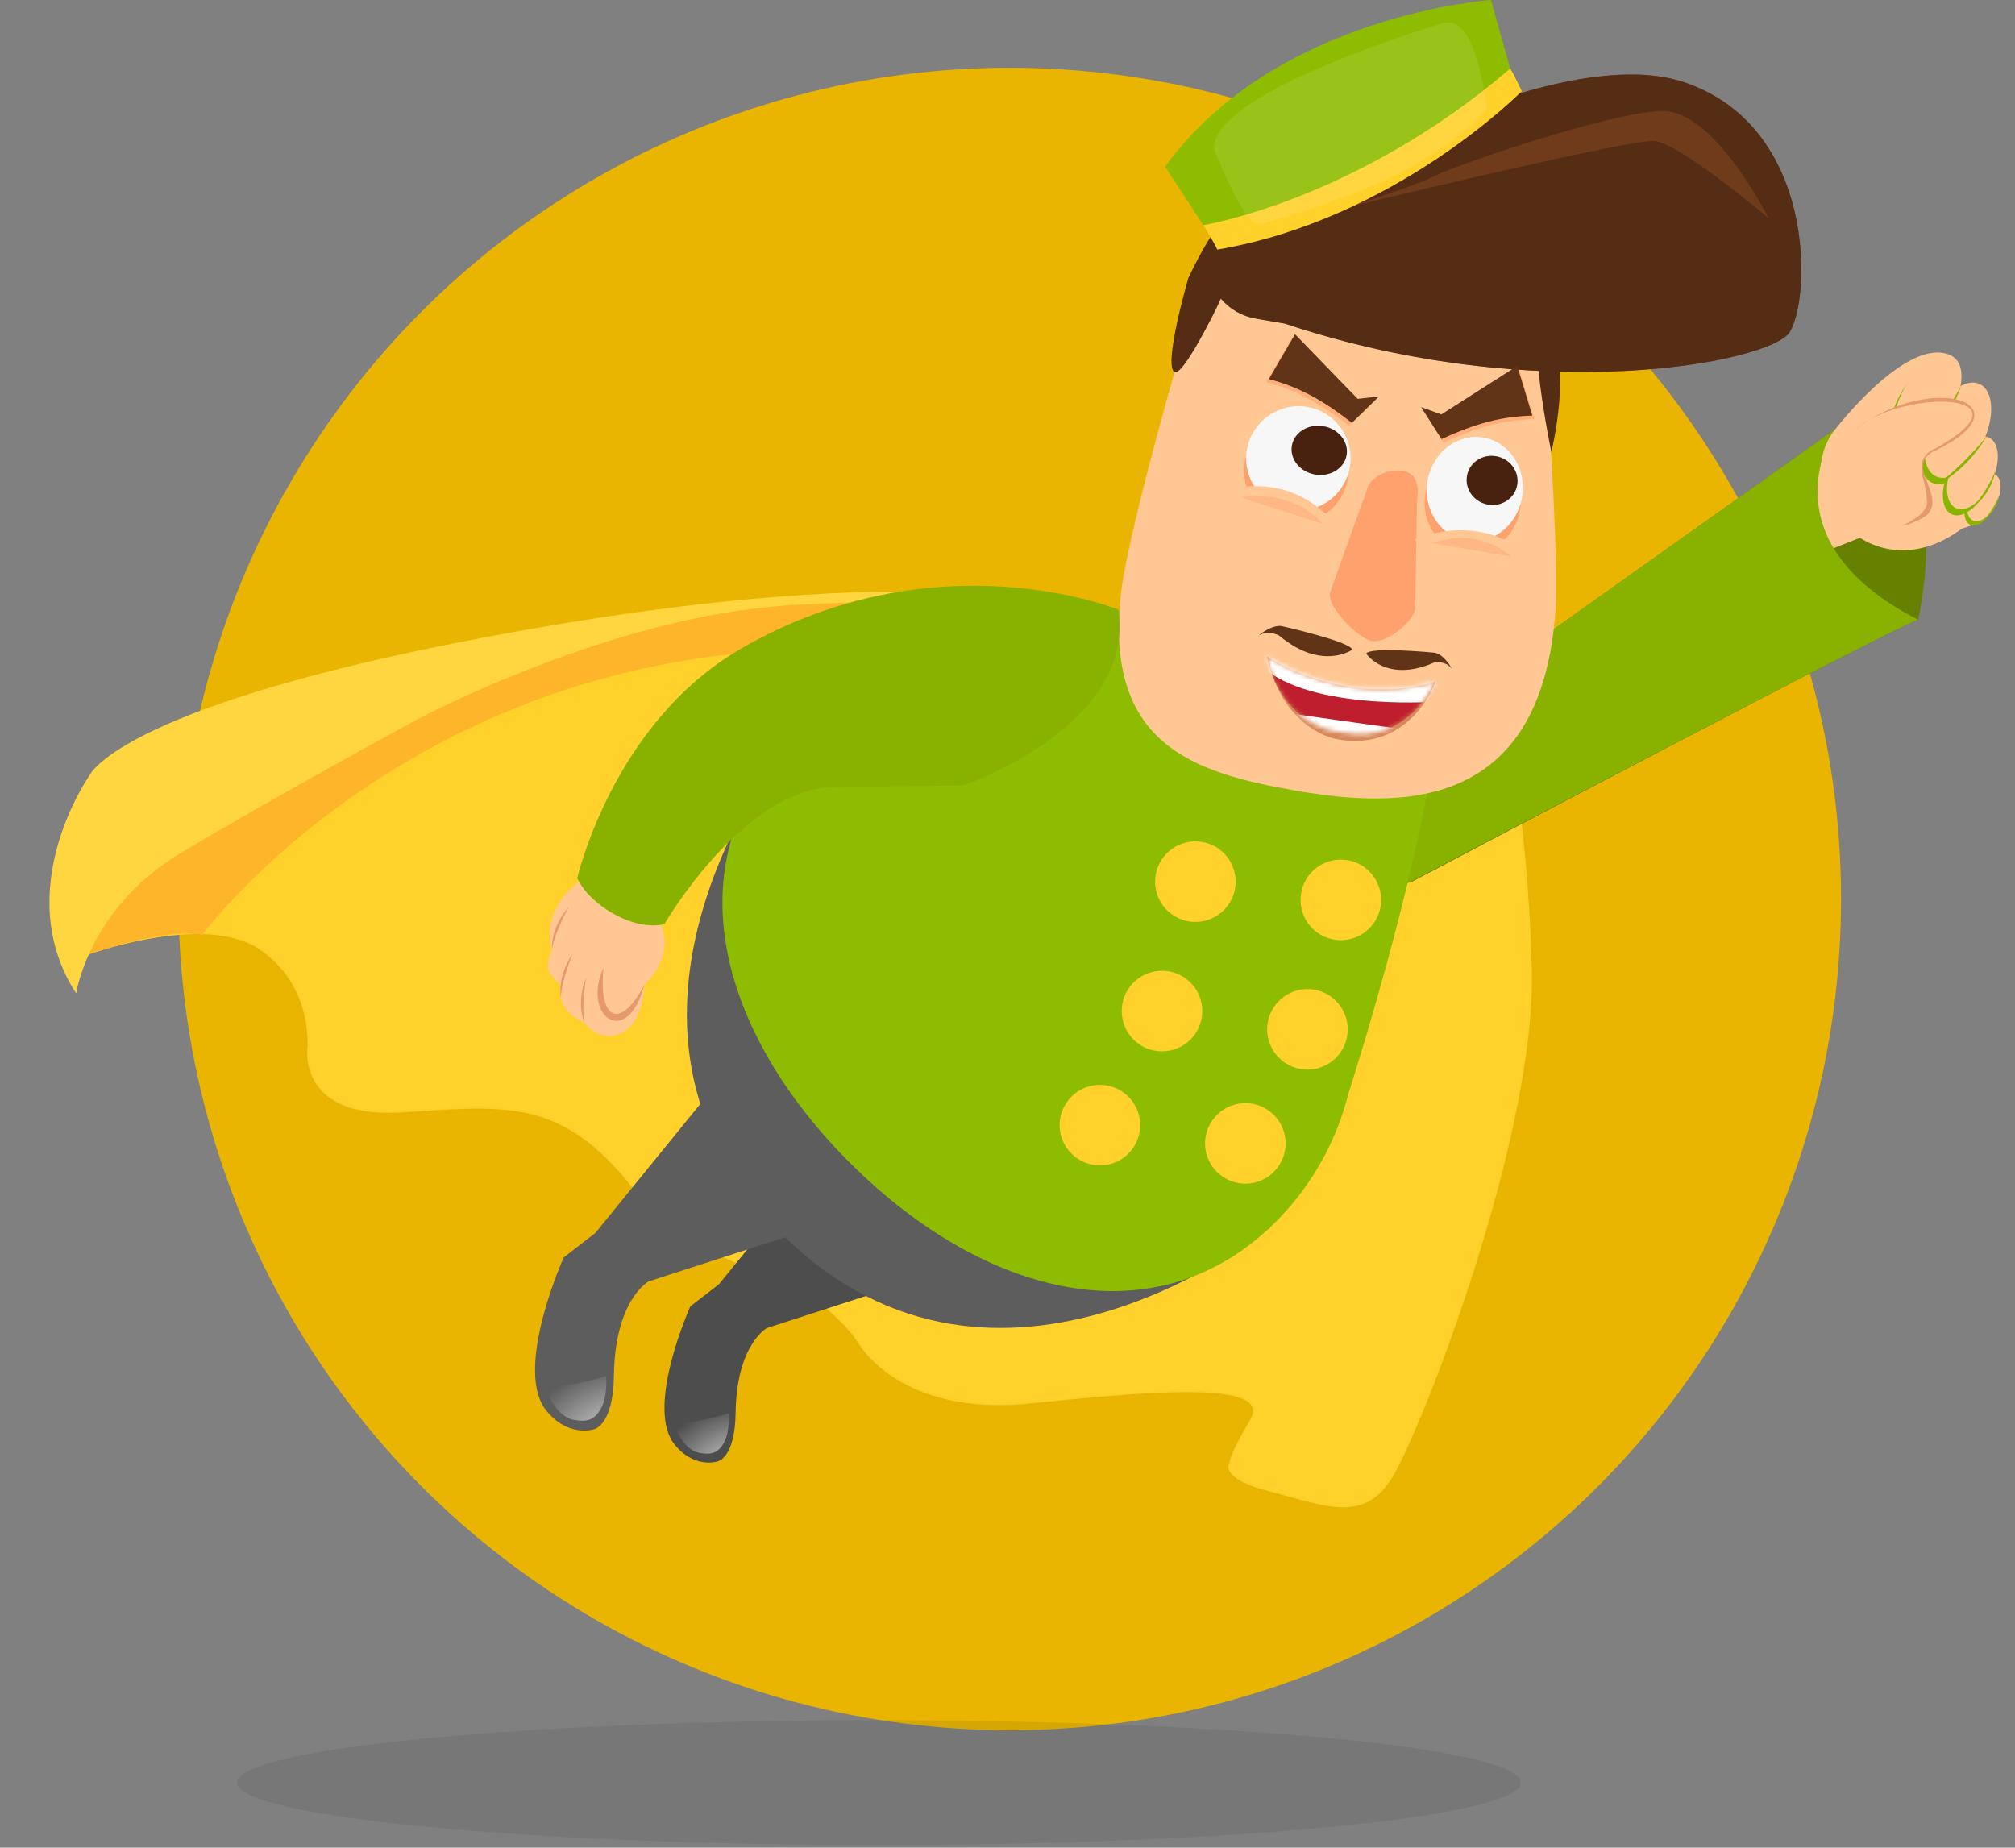 <svg width="446" height="409" viewBox="0 0 446 409" fill="none" xmlns="http://www.w3.org/2000/svg">
<rect x="0" y="0" width="446" height="409" fill="#808080" stroke="none"/>
<circle cx="223.5" cy="199" r="184" fill="#E9B500"/>
<path d="M18.83 211.54C18.83 211.54 44.967 201.879 57.278 210.065C69.589 218.25 68.005 232.427 68.005 232.427C68.005 232.427 66.316 247.549 88.386 246.264C110.455 244.978 123.243 242.668 138.572 261.215C153.902 279.762 171.712 282.341 173.082 282.54C174.452 282.738 186.35 291.504 189.589 296.776C192.829 302.047 203.418 313.185 228.061 310.671C252.704 308.157 281.905 305.343 276.739 314.199C271.574 323.055 272.188 323.784 272.188 323.784C272.188 323.784 269.369 327.218 281.215 330.214C293.062 333.21 301.65 337.335 307.983 327.367C314.317 317.4 340.106 251.664 339.051 214.375C337.996 177.086 332.905 160.341 332.905 160.341C332.905 160.341 246.5 111.332 117.335 142.889C-11.83 174.445 18.83 211.54 18.83 211.54Z" fill="#FFD12A" stroke="black" stroke-opacity="0.011" stroke-width="0.961"/>
<path d="M44.745 206.967C44.745 206.967 97.69 134.919 201.72 144.542C305.751 154.165 332.904 160.339 332.904 160.339C332.904 160.339 249.168 112.356 126.827 142.02C4.487 171.683 18.828 211.537 18.828 211.537C18.828 211.537 36.596 205.146 44.745 206.967Z" fill="#FFB52A"/>
<path d="M16.851 219.894C16.851 219.894 19.648 201.09 39.796 188.962C59.945 176.833 92.548 159.145 92.548 159.145C92.548 159.145 135.479 136.229 175.061 133.958C214.642 131.686 237.624 134.695 237.624 134.695C237.624 134.695 205.449 123.632 115.973 139.487C26.498 155.342 19.803 171.66 19.803 171.66C19.803 171.66 2.014 196.936 16.851 219.894Z" fill="#FFD63F"/>
<path d="M182.007 256.148L159.137 284.274L152.797 289.18C152.797 289.18 143.16 310.556 148.889 319.187C153.274 325.222 158.682 323.54 158.682 323.54C158.682 323.54 162.688 323.071 162.82 312.744C163.013 297.61 169.75 293.971 169.75 293.971L200.945 283.869L182.007 256.148Z" fill="#4D4D4D"/>
<path d="M154.638 321.587C157.318 322.081 158.916 321.77 160.268 319.282C161.619 316.795 161.277 312.848 161.277 312.848C161.277 312.848 153.77 315.335 149.041 314.809C149.041 314.809 150.75 320.675 154.638 321.587Z" fill="url(#paint0_radial_7813_7203)"/>
<path d="M157.152 241.729L131.801 272.905L124.774 278.344C124.774 278.344 114.092 302.039 120.441 311.606C125.303 318.296 131.297 316.431 131.297 316.431C131.297 316.431 135.738 315.911 135.884 304.464C136.098 287.689 143.566 283.655 143.566 283.655L178.146 272.457L157.152 241.729Z" fill="#5D5D5D"/>
<path d="M122.191 210.049C120.897 213.611 120.503 214.918 124.103 217.995C123.652 220.906 124.352 224.061 129.348 226.4C133.752 231.968 142.172 229.846 142.604 218.026C142.604 218.026 149.531 211.876 146.186 204.499C141.923 180.804 117.604 197.253 122.191 210.049Z" fill="#FFC794"/>
<path d="M133.598 214.152C132.352 225.846 137.301 228.138 142.604 218.025C138.802 232.385 128.644 224.968 133.598 214.152Z" fill="#E5996D"/>
<path d="M122.193 210.047C122.193 210.047 121.804 205.353 125.917 200.712C125.916 200.708 122.952 205.929 122.193 210.047Z" fill="#E5996D"/>
<path d="M124.133 220.708C124.133 220.708 123.233 216.084 126.814 211.022C126.814 211.018 124.437 216.532 124.133 220.708Z" fill="#E5996D"/>
<path d="M129.343 226.402C129.343 226.402 127.411 222.106 129.742 216.359C129.742 216.356 128.686 222.267 129.343 226.402Z" fill="#E5996D"/>
<path d="M424.559 137.192C421.418 137.623 312.208 195.347 312.208 195.347L297.727 172.102L406.277 94.962C406.277 94.962 433.391 93.575 424.559 137.192Z" fill="#668000"/>
<path d="M421.039 116.33C416.881 115.9 384.066 130.688 384.066 130.688L406.279 94.961L421.039 116.33Z" fill="#FFC794"/>
<path d="M424.559 137.191C421.418 137.622 305.554 198.672 305.554 198.672L297.727 172.101L406.277 94.961C406.277 94.961 389.582 119.253 424.559 137.191Z" fill="#89B100"/>
<path opacity="0.1" d="M52.508 394.597C52.508 402.201 116.108 408.409 194.559 408.409C273.01 408.409 336.61 402.228 336.61 394.597C336.61 386.965 273.01 380.789 194.559 380.789C116.108 380.789 52.508 386.97 52.508 394.597Z" fill="#292929"/>
<path d="M281.119 271.728L173.653 165.385C173.653 165.385 125.319 225.937 173.183 273.301C221.047 320.665 281.119 271.728 281.119 271.728Z" fill="#5D5D5D"/>
<path d="M207.745 146.635C204.744 147.289 301.532 116.161 315.258 129.743C327.71 142.065 308.156 211.549 298.517 241.916C297.823 244.636 296.953 247.308 295.913 249.915C295.825 250.171 295.724 250.423 295.609 250.669C292.577 257.98 288.154 264.634 282.588 270.261C256.313 296.789 218.2 287.172 188.517 257.799C158.834 228.426 148.806 190.435 175.061 163.903C183.947 154.958 195.348 148.935 207.745 146.635Z" fill="#8EBC00"/>
<path d="M288.739 195.356C287.979 196.946 287.707 198.727 287.958 200.472C288.21 202.217 288.973 203.848 290.151 205.159C291.33 206.47 292.871 207.402 294.579 207.838C296.287 208.273 298.086 208.192 299.749 207.605C301.411 207.018 302.862 205.952 303.918 204.54C304.974 203.128 305.588 201.435 305.682 199.675C305.775 197.914 305.345 196.166 304.445 194.65C303.545 193.134 302.216 191.919 300.625 191.159C299.569 190.653 298.424 190.361 297.255 190.298C296.086 190.235 294.916 190.404 293.812 190.793C292.708 191.183 291.692 191.787 290.821 192.57C289.951 193.353 289.243 194.299 288.739 195.356Z" fill="#FFD12A"/>
<path d="M256.544 191.315C255.783 192.905 255.512 194.686 255.763 196.431C256.014 198.176 256.778 199.807 257.956 201.118C259.135 202.429 260.675 203.361 262.384 203.797C264.092 204.232 265.891 204.151 267.553 203.564C269.216 202.977 270.667 201.911 271.723 200.499C272.779 199.087 273.392 197.394 273.486 195.634C273.58 193.873 273.15 192.125 272.25 190.609C271.35 189.093 270.02 187.878 268.43 187.118C267.374 186.612 266.229 186.32 265.06 186.257C263.891 186.194 262.721 186.363 261.617 186.752C260.513 187.142 259.497 187.746 258.626 188.529C257.756 189.312 257.048 190.258 256.544 191.315Z" fill="#FFD12A"/>
<path d="M281.348 224.01C280.588 225.601 280.316 227.381 280.568 229.126C280.819 230.871 281.582 232.502 282.761 233.813C283.939 235.124 285.48 236.057 287.188 236.492C288.897 236.928 290.696 236.847 292.358 236.26C294.02 235.673 295.471 234.606 296.527 233.194C297.583 231.783 298.197 230.09 298.291 228.329C298.385 226.569 297.954 224.82 297.054 223.304C296.154 221.788 294.825 220.573 293.235 219.813C292.179 219.307 291.033 219.015 289.864 218.952C288.695 218.89 287.525 219.058 286.421 219.448C285.317 219.838 284.301 220.441 283.431 221.224C282.56 222.007 281.853 222.954 281.348 224.01Z" fill="#FFD12A"/>
<path d="M249.153 219.961C248.393 221.552 248.121 223.332 248.372 225.077C248.624 226.822 249.387 228.453 250.565 229.764C251.744 231.076 253.285 232.008 254.993 232.443C256.701 232.879 258.5 232.798 260.163 232.211C261.825 231.624 263.276 230.557 264.332 229.145C265.388 227.734 266.002 226.041 266.096 224.28C266.189 222.52 265.759 220.771 264.859 219.255C263.959 217.739 262.63 216.525 261.039 215.764C259.983 215.259 258.838 214.966 257.669 214.903C256.5 214.841 255.33 215.009 254.226 215.399C253.122 215.789 252.106 216.392 251.235 217.175C250.365 217.958 249.657 218.905 249.153 219.961Z" fill="#FFD12A"/>
<path d="M267.605 249.252C266.843 250.842 266.57 252.622 266.821 254.367C267.071 256.113 267.834 257.745 269.012 259.056C270.19 260.368 271.731 261.301 273.439 261.737C275.147 262.174 276.947 262.093 278.609 261.507C280.272 260.92 281.723 259.854 282.78 258.442C283.837 257.031 284.451 255.337 284.545 253.577C284.639 251.816 284.209 250.067 283.309 248.551C282.409 247.035 281.079 245.82 279.488 245.059C277.356 244.04 274.907 243.909 272.679 244.695C270.45 245.481 268.625 247.12 267.605 249.252Z" fill="#FFD12A"/>
<path d="M235.413 245.209C234.652 246.799 234.379 248.579 234.63 250.325C234.88 252.07 235.643 253.702 236.821 255.013C237.999 256.325 239.539 257.258 241.248 257.694C242.956 258.131 244.755 258.05 246.418 257.464C248.081 256.877 249.532 255.811 250.589 254.399C251.645 252.988 252.259 251.294 252.353 249.534C252.447 247.773 252.017 246.024 251.117 244.508C250.217 242.992 248.888 241.777 247.297 241.016C245.165 239.997 242.716 239.866 240.487 240.652C238.259 241.438 236.434 243.077 235.413 245.209Z" fill="#FFD12A"/>
<path d="M248.113 131.373C244.392 164.554 263.773 171.022 286.727 174.999C309.688 178.978 341.14 179.979 344.298 135.063C344.972 125.511 343.097 96.784 343.097 96.784C341.74 72.806 331.69 51.996 308.73 48.018C297.707 46.108 286.376 48.655 277.231 55.099C268.086 61.543 261.875 71.356 259.965 82.38C259.965 82.38 249.516 118.849 248.113 131.373Z" fill="#FFC794"/>
<path d="M294.334 131.304C293.799 134.392 300.614 141.369 303.702 141.904C306.791 142.439 312.709 137.823 313.244 134.735L313.653 110.583C314.175 107.501 313.525 104.769 310.445 104.235C307.356 103.7 302.998 105.578 302.463 108.666L294.334 131.304Z" fill="#FFA16D"/>
<path d="M285.594 111.763C282.895 111.275 280.455 109.848 278.708 107.734C276.96 105.62 276.017 102.956 276.046 100.213C275.82 100.846 275.646 101.496 275.527 102.157C275.266 103.653 275.303 105.187 275.635 106.669C275.967 108.151 276.588 109.553 277.462 110.795C278.337 112.037 279.447 113.094 280.73 113.907C282.013 114.72 283.444 115.271 284.941 115.531C286.437 115.79 287.97 115.752 289.452 115.418C290.934 115.085 292.335 114.463 293.577 113.587C294.818 112.712 295.874 111.6 296.686 110.316C297.497 109.032 298.047 107.601 298.305 106.104C298.416 105.441 298.471 104.771 298.471 104.099C297.575 106.691 295.791 108.883 293.434 110.285C291.077 111.688 288.299 112.211 285.594 111.763Z" fill="#FFA16D"/>
<path d="M275.962 99.675C275.611 101.926 275.933 104.23 276.887 106.298C277.842 108.366 279.386 110.106 281.325 111.3C283.265 112.494 285.515 113.088 287.791 113.007C290.067 112.927 292.269 112.176 294.12 110.848C295.971 109.521 297.388 107.676 298.194 105.546C299 103.415 299.158 101.094 298.65 98.874C298.141 96.654 296.988 94.634 295.335 93.067C293.682 91.5 291.602 90.456 289.358 90.067C287.848 89.818 286.303 89.87 284.812 90.218C283.322 90.566 281.914 91.204 280.67 92.097C279.426 92.989 278.37 94.117 277.562 95.418C276.755 96.718 276.211 98.165 275.962 99.675Z" fill="#F7F7F7"/>
<path d="M285.943 98.646C285.429 101.611 287.729 104.468 291.074 105.048C294.419 105.627 297.55 103.689 298.06 100.745C298.57 97.802 296.274 94.923 292.929 94.344C289.584 93.764 286.457 95.681 285.943 98.646Z" fill="#48220F"/>
<path d="M324.668 118.555C322.193 118.094 319.967 116.694 318.385 114.603C316.803 112.512 315.967 109.864 316.024 107.129C315.469 108.723 315.242 110.423 315.357 112.107C315.473 113.791 315.929 115.418 316.693 116.874C317.457 118.33 318.511 119.579 319.779 120.532C321.047 121.485 322.499 122.119 324.033 122.39C325.566 122.661 327.144 122.562 328.653 122.099C330.162 121.636 331.567 120.822 332.768 119.713C333.968 118.604 334.935 117.228 335.601 115.682C336.266 114.136 336.614 112.458 336.618 110.766C335.766 113.368 334.097 115.578 331.909 117.004C329.722 118.43 327.156 118.98 324.668 118.555Z" fill="#FFA16D"/>
<path d="M315.936 106.59C315.589 108.841 315.86 111.139 316.716 113.194C317.572 115.248 318.974 116.969 320.747 118.14C322.52 119.311 324.584 119.88 326.68 119.775C328.776 119.671 330.811 118.897 332.529 117.551C334.247 116.206 335.571 114.348 336.336 112.212C337.101 110.076 337.272 107.757 336.828 105.546C336.383 103.334 335.344 101.329 333.839 99.782C332.334 98.236 330.432 97.216 328.37 96.852C326.982 96.62 325.56 96.687 324.184 97.051C322.808 97.415 321.506 98.068 320.351 98.972C319.197 99.876 318.212 101.015 317.455 102.322C316.697 103.629 316.181 105.08 315.936 106.59Z" fill="#F7F7F7"/>
<path d="M324.693 105.364C324.188 108.331 326.274 111.159 329.346 111.701C332.419 112.244 335.322 110.275 335.823 107.33C336.324 104.385 334.242 101.536 331.169 100.993C328.096 100.45 325.197 102.398 324.693 105.364Z" fill="#48220F"/>
<path d="M272.661 47.135C274.052 46.151 275.625 45.452 277.288 45.078C278.95 44.703 280.671 44.662 282.349 44.955C282.349 44.955 343.003 8.414 372.559 18.138C402.114 27.863 400.841 66.071 396.131 73.524C391.88 80.24 340.381 90.325 284.412 71.641L277.92 70.516C274.909 69.998 272.178 68.429 270.215 66.088C268.617 69.775 261.709 83.357 259.969 82.361C257.403 80.88 263.009 61.636 263.009 61.636C263.009 61.636 268.788 48.994 272.661 47.135Z" fill="#552D14"/>
<mask id="mask0_7813_7203" style="mask-type:luminance" maskUnits="userSpaceOnUse" x="259" y="16" width="140" height="67">
<path d="M272.661 47.132C274.052 46.148 275.625 45.449 277.287 45.075C278.95 44.701 280.67 44.659 282.349 44.952C282.349 44.952 343.003 8.411 372.559 18.136C402.114 27.86 400.841 66.068 396.131 73.521C391.88 80.238 340.381 90.322 284.412 71.638L277.92 70.513C274.909 69.996 272.178 68.427 270.214 66.085C268.616 69.772 261.709 83.355 259.969 82.359C257.403 80.878 263.009 61.634 263.009 61.634C263.009 61.634 268.788 48.992 272.661 47.132Z" fill="white"/>
</mask>
<g mask="url(#mask0_7813_7203)">
<path d="M272.658 47.132C274.049 46.148 275.622 45.449 277.285 45.074C278.947 44.7 280.668 44.658 282.347 44.951C282.347 44.951 343 8.411 372.556 18.135C402.111 27.859 400.838 66.068 396.128 73.521C391.878 80.237 340.378 90.321 284.409 71.638L277.917 70.513C274.906 69.995 272.175 68.426 270.212 66.085C268.614 69.771 265.834 75.442 264.064 74.424C261.504 72.944 263.006 61.633 263.006 61.633C263.006 61.633 268.785 48.991 272.658 47.132Z" fill="#552D14"/>
</g>
<path d="M391.484 48.333C391.484 48.333 379.453 24.264 367.83 24.565C356.206 24.867 322.652 36.406 317.447 38.989C312.242 41.571 297.793 45.996 297.793 45.996C297.793 45.996 360.388 30.801 366.1 31.206C371.813 31.612 391.484 48.333 391.484 48.333Z" fill="#703B1B"/>
<path d="M343.373 100.114C343.373 100.114 348.228 79.949 342.617 74.417C337.005 68.884 343.373 100.114 343.373 100.114Z" fill="#552D14"/>
<path d="M335.111 18.237L330.013 0C330.013 0 282.37 3.194 257.891 36.874C258.145 37.376 268.093 52.507 268.093 52.507C268.093 52.507 319.587 36.914 335.111 18.237Z" fill="#8EBC00"/>
<path d="M336.833 20.179C336.833 20.179 308.865 48.596 269.404 55.254C269.439 54.863 266.336 49.832 266.336 49.832C266.336 49.832 300.058 44.479 334.255 15.201C334.427 15.098 336.833 20.179 336.833 20.179Z" fill="#FFD12A"/>
<path opacity="0.1" d="M329.005 23.99C329.005 23.99 326.973 2.69 319.362 5.13C319.193 5.211 268.662 20.05 268.66 32.817C268.795 33.088 275.242 50.22 278.922 49.6C278.841 49.432 314.906 41.31 329.005 23.99Z" fill="white"/>
<path d="M302.41 144.688C302.41 144.688 306.761 151.198 317.211 146.75C317.308 146.564 319.983 146.175 321.323 148.001C321.375 147.96 319.557 144.777 317.517 144.477C317.567 144.48 303.149 143.087 302.41 144.688Z" fill="#613317"/>
<path d="M299.295 143.822C299.295 143.822 292.662 148.538 283.311 140.848C283.27 140.637 280.632 139.381 278.645 140.668C278.6 140.611 281.531 138.202 283.739 138.596C283.691 138.588 299.061 142.056 299.295 143.822Z" fill="#613317"/>
<path d="M280.406 145.314C280.406 145.314 297.321 156.823 317.738 150.942C317.738 150.942 312.32 166.531 296.022 163.653C296.024 163.642 284.105 161.962 280.406 145.314Z" fill="#D9885C"/>
<mask id="mask1_7813_7203" style="mask-type:luminance" maskUnits="userSpaceOnUse" x="280" y="145" width="38" height="18">
<path d="M280.403 145.312C280.403 145.312 297.318 156.82 317.735 150.94C317.735 150.94 311.605 164.875 297.518 162.189C297.52 162.178 284.102 161.959 280.403 145.312Z" fill="white"/>
</mask>
<g mask="url(#mask1_7813_7203)">
<path d="M280.403 145.31C280.403 145.31 297.318 156.818 317.735 150.938C317.735 150.938 311.605 164.873 297.518 162.187C297.52 162.176 284.102 161.957 280.403 145.31Z" fill="#BE1E2D"/>
<path d="M278.796 143.788L321.331 149.756L316.965 155.355C316.965 155.355 287.766 157.313 278.341 146.46L278.796 143.788Z" fill="white"/>
<path d="M277.414 156.795L319.949 162.763L315.577 168.366C315.577 168.366 286.403 170.328 276.954 159.466L277.414 156.795Z" fill="white"/>
</g>
<path d="M267.742 109.653C267.742 109.653 284.819 101.707 296.543 117.273L283.436 123.689L267.742 109.653Z" fill="#FFC794"/>
<path d="M313.207 119.409C313.207 119.409 330.285 111.459 342.009 127.024L328.901 133.446L313.207 119.409Z" fill="#FFC794"/>
<path opacity="0.41" d="M274.629 110.101C274.629 110.101 285.718 107.888 292.897 116.023L274.629 110.101Z" fill="#FFA16D"/>
<path opacity="0.41" d="M317.039 120.223C317.039 120.223 326.878 116.297 334.442 123.214L317.039 120.223Z" fill="#FFA16D"/>
<path d="M336.257 81.785L319.455 92.514L314.992 90.898L319.488 97.964C326.903 94.587 332.466 92.982 339.593 92.776L336.257 81.785Z" fill="#FFAD79"/>
<path d="M335.823 81.01L319.022 91.739L314.559 90.123L319.054 97.189C326.469 93.812 332.032 92.207 339.159 92.001L335.823 81.01Z" fill="#613317"/>
<path d="M286.032 74.639L299.91 88.949L304.626 88.405L298.623 94.245C292.186 89.251 287.142 86.408 280.254 84.566L286.032 74.639Z" fill="#FFAD79"/>
<path d="M286.638 73.984L300.516 88.295L305.231 87.751L299.229 93.591C292.791 88.597 287.747 85.753 280.859 83.912L286.638 73.984Z" fill="#613317"/>
<path d="M247.524 134.943C247.524 134.943 207.321 118.505 163.951 143.622C135.578 160.054 127.773 194.395 127.773 194.395C130.355 200.087 139.847 206.167 147.038 204.586C147.038 204.586 164.512 174.423 184.842 174.193L213.201 173.871C213.201 173.871 251.486 160.807 247.524 134.943Z" fill="#89B100"/>
<path d="M406.273 94.959C406.273 94.959 421.291 75.415 430.913 78.326C440.534 81.237 425.718 102.796 425.718 102.796C425.718 102.796 449.763 112.635 434.197 117.041C414.275 131.883 395.252 108.555 406.273 94.959Z" fill="#FFC794"/>
<path d="M436.058 116.136C434.518 115.404 434.359 112.517 435.703 109.688C437.047 106.859 439.386 105.16 440.926 105.892C442.466 106.623 442.625 109.51 441.281 112.339C439.936 115.168 437.598 116.868 436.058 116.136Z" fill="#89B500"/>
<path d="M436.667 115.226C435.127 114.494 434.968 111.607 436.313 108.778C437.657 105.949 439.995 104.249 441.535 104.981C443.076 105.713 443.234 108.6 441.89 111.429C440.546 114.258 438.208 115.957 436.667 115.226Z" fill="#FFC794"/>
<path d="M439.169 115C439.169 115 441.671 113.632 442.468 109.753C442.468 109.753 441.123 113.079 439.169 115Z" fill="#89B500"/>
<path d="M434.834 112C434.834 112 438.353 109.936 440.17 104.494C440.176 104.495 437.74 109.19 434.834 112Z" fill="#89B500"/>
<path d="M420.685 101.359C417.616 99.901 417.302 94.146 419.982 88.505C422.663 82.864 427.324 79.473 430.393 80.932C433.461 82.39 433.776 88.145 431.095 93.786C428.415 99.427 423.754 102.818 420.685 101.359Z" fill="#89B500"/>
<path d="M427.58 106.836C424.511 105.378 424.196 99.623 426.877 93.982C429.558 88.341 434.219 84.95 437.287 86.408C440.356 87.867 440.671 93.622 437.99 99.263C435.309 104.904 430.649 108.294 427.58 106.836Z" fill="#89B500"/>
<path d="M421.607 99.967C418.538 98.509 418.224 92.754 420.904 87.112C423.585 81.472 428.246 78.081 431.315 79.539C434.383 80.998 434.698 86.753 432.017 92.394C429.337 98.034 424.676 101.425 421.607 99.967Z" fill="#FFC794"/>
<path d="M431.957 113.833C429.617 112.721 429.376 108.336 431.418 104.038C433.46 99.74 437.013 97.158 439.353 98.27C441.693 99.382 441.934 103.767 439.892 108.065C437.85 112.363 434.297 114.945 431.957 113.833Z" fill="#89B500"/>
<path d="M428.498 105.449C425.429 103.991 425.114 98.236 427.795 92.595C430.476 86.954 435.136 83.563 438.205 85.022C441.274 86.48 441.589 92.235 438.908 97.876C436.227 103.517 431.566 106.908 428.498 105.449Z" fill="#FFC794"/>
<path d="M425.04 100.645C425.04 100.645 430.387 97.509 433.147 89.241C433.154 89.242 429.456 96.375 425.04 100.645Z" fill="#89B500"/>
<path d="M425.927 96.86C425.927 96.86 431.274 93.724 434.034 85.456C434.041 85.457 430.343 92.59 425.927 96.86Z" fill="#89B500"/>
<path d="M410.467 95.143C410.467 95.143 418.235 88.636 427.988 88.56C434.137 88.512 435.908 89.99 435.908 89.99C435.908 89.99 440.045 92.682 431.197 98.165C424.478 100.304 424.497 103.391 426.421 107.661C427.241 109.187 430.129 114.427 421.034 116.326L410.467 95.143Z" fill="#FFC794"/>
<path d="M410.467 95.147C428.228 81.754 449.038 89.681 428.451 99.718C427.113 100.229 424.531 101.835 426.111 105.603C427.69 109.371 428.898 112.674 425.76 114.529C423.07 116.119 421.035 116.331 421.035 116.331C421.035 116.331 426.677 113.982 426.528 111.131C426.379 108.28 425.635 105.858 425.635 105.858C425.635 105.858 423.838 100.997 428.387 99.275C450.673 86.934 421.674 85.671 410.467 95.147Z" fill="#E5996D"/>
<path d="M432.879 112.45C430.539 111.338 430.298 106.953 432.34 102.655C434.382 98.358 437.935 95.775 440.275 96.887C442.615 97.999 442.856 102.384 440.814 106.682C438.771 110.98 435.219 113.562 432.879 112.45Z" fill="#FFC794"/>
<path d="M436.687 112.107C436.687 112.107 440.488 110.029 441.699 104.137C441.699 104.137 439.656 109.19 436.687 112.107Z" fill="#89B500"/>
<path d="M428.559 107.39C428.559 107.39 434.784 104.843 439.844 96.455C439.85 96.457 434.167 103.499 428.559 107.39Z" fill="#89B500"/>
<path d="M126.807 314.268C129.778 314.815 131.55 314.471 133.048 311.714C134.546 308.956 134.166 304.582 134.166 304.582C134.166 304.582 125.845 307.338 120.603 306.755C120.603 306.755 122.498 313.257 126.807 314.268Z" fill="url(#paint1_radial_7813_7203)"/>
<defs>
<radialGradient id="paint0_radial_7813_7203" cx="0" cy="0" r="1" gradientUnits="userSpaceOnUse" gradientTransform="translate(166.539 328.774) rotate(-89.254) scale(18.322 22.712)">
<stop stop-color="white"/>
<stop offset="1" stop-color="white" stop-opacity="0"/>
</radialGradient>
<radialGradient id="paint1_radial_7813_7203" cx="0" cy="0" r="1" gradientUnits="userSpaceOnUse" gradientTransform="translate(140 322.235) rotate(-89.254) scale(20.31 25.175)">
<stop stop-color="white"/>
<stop offset="1" stop-color="white" stop-opacity="0"/>
</radialGradient>
</defs>
</svg>
